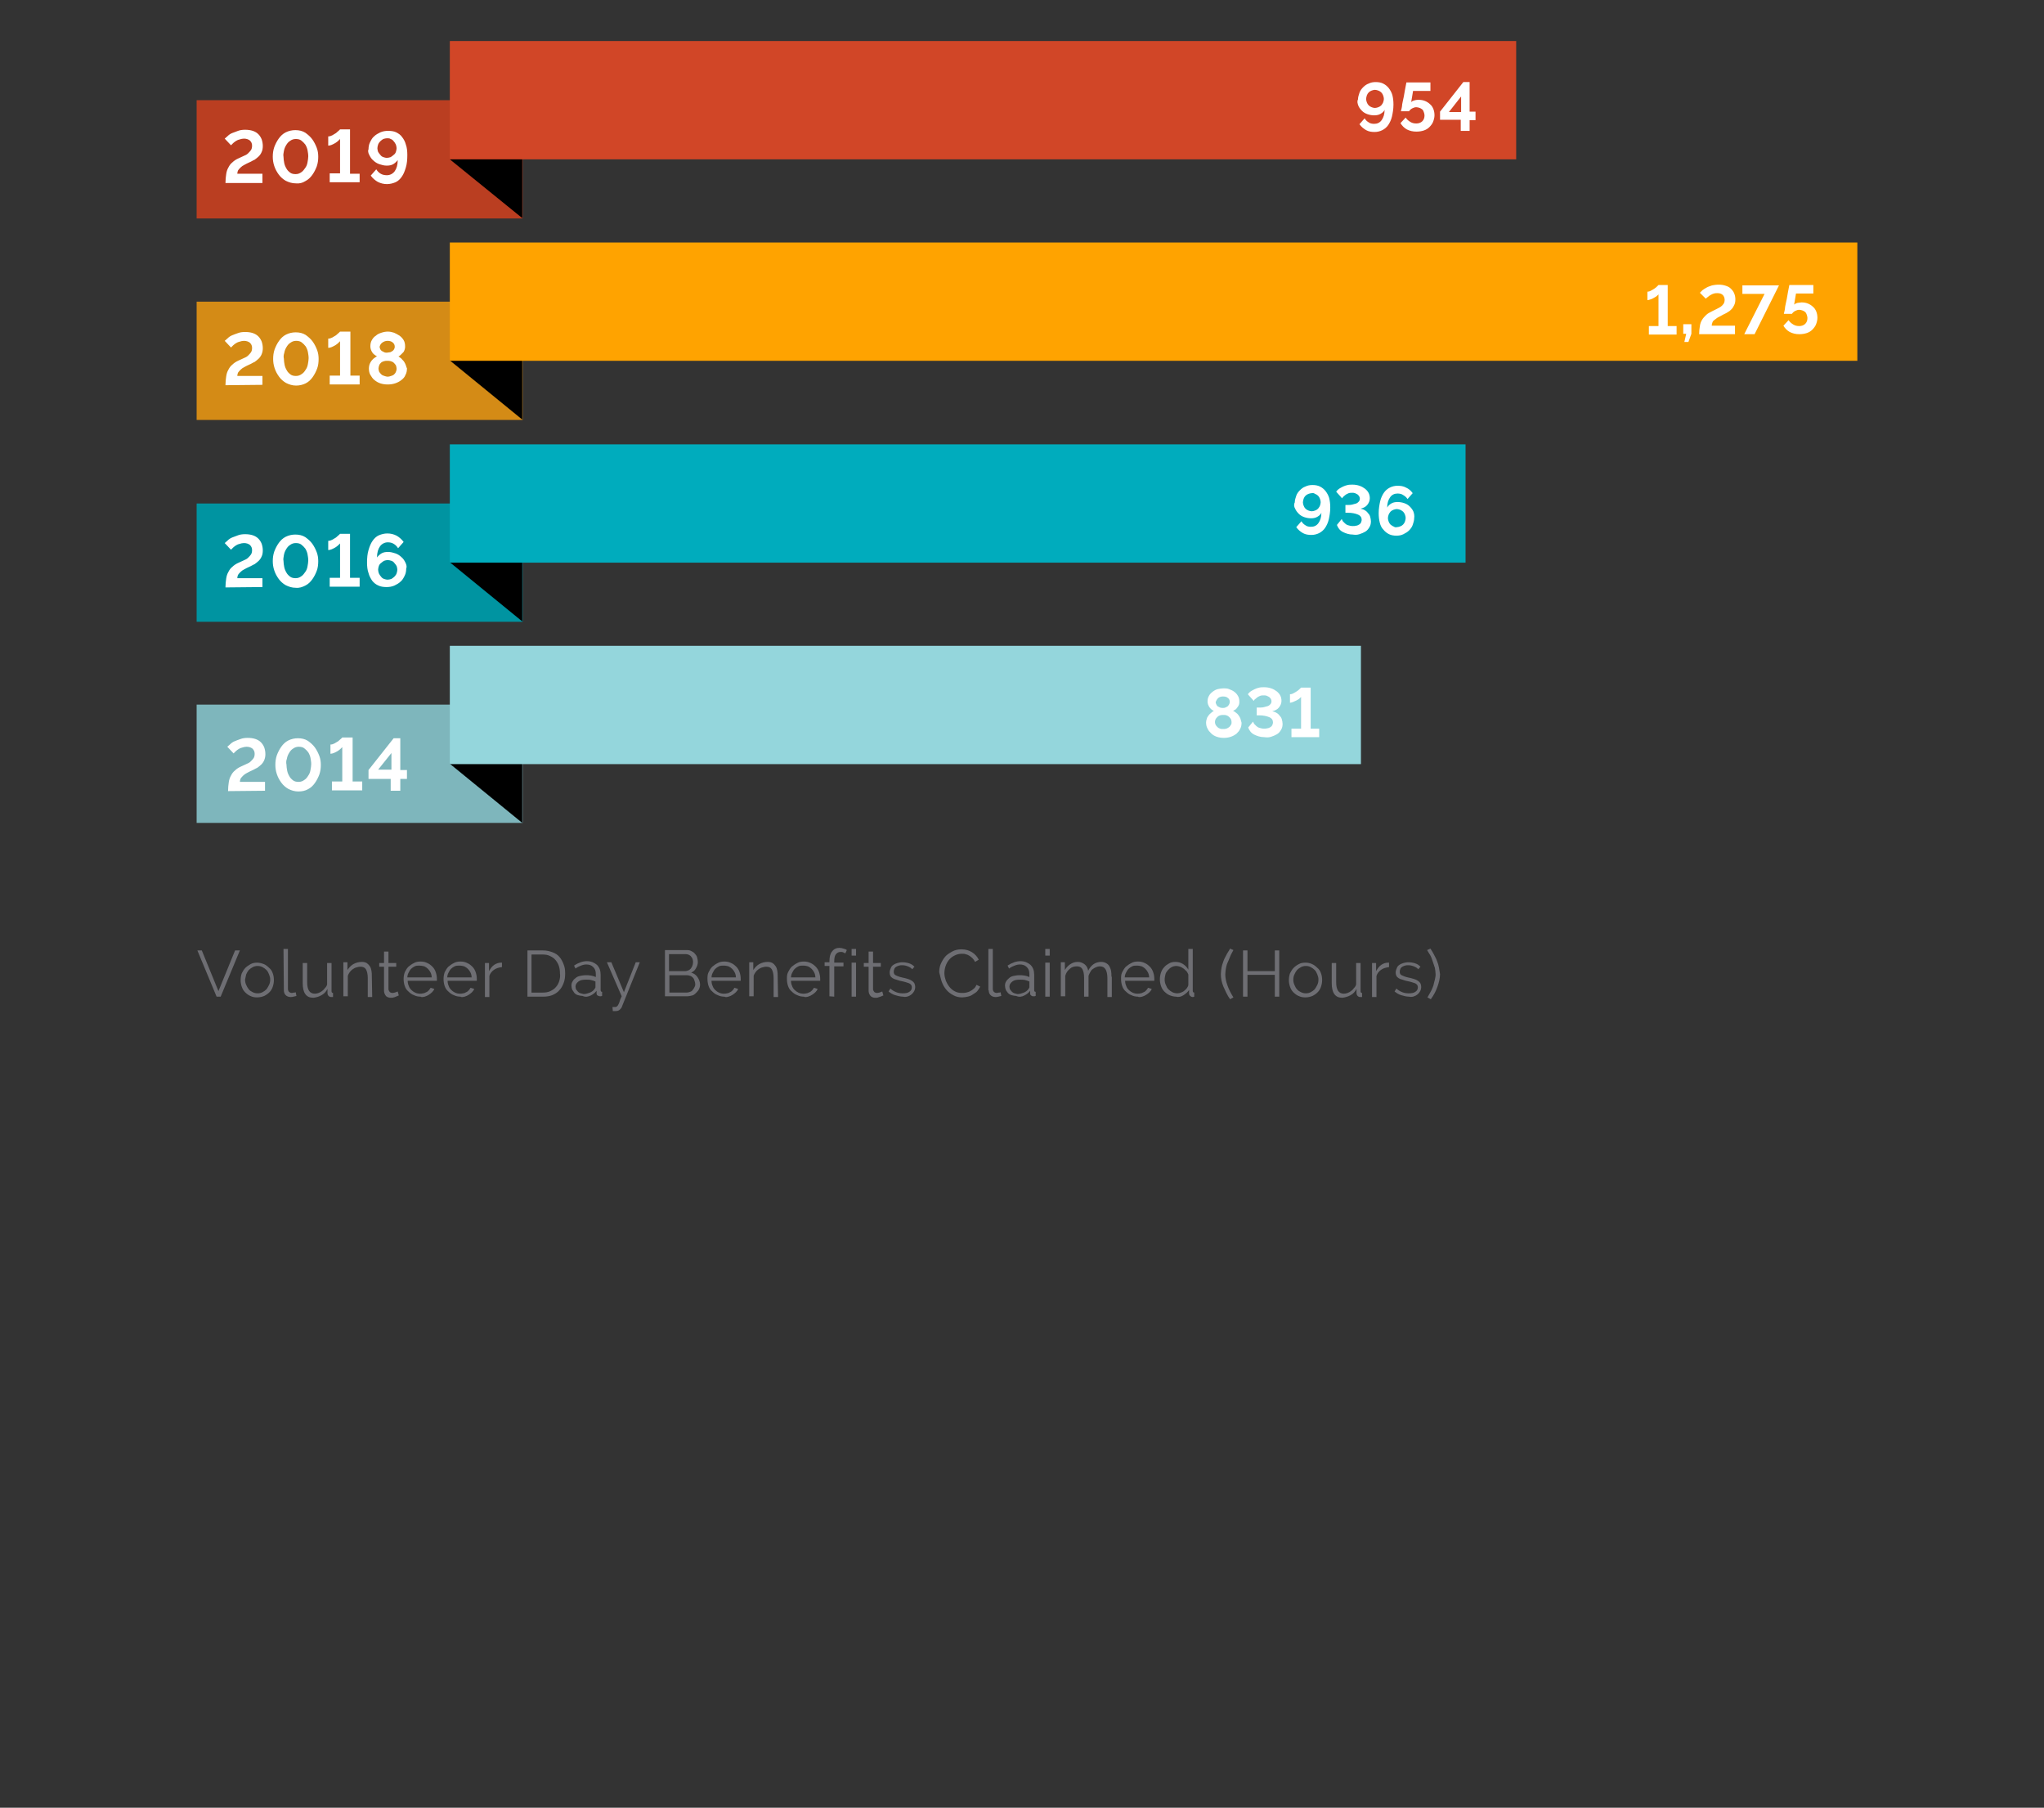 <?xml version="1.0" encoding="utf-8"?>
<!-- Generator: Adobe Illustrator 23.0.3, SVG Export Plug-In . SVG Version: 6.00 Build 0)  -->
<svg version="1.1" id="Layer_1" xmlns="http://www.w3.org/2000/svg" xmlns:xlink="http://www.w3.org/1999/xlink" x="0px" y="0px"
	 viewBox="0 0 553 489" style="enable-background:new 0 0 553 489;" xml:space="preserve">
<rect x="0" y="0" width="553" height="489" fill="#333333" stroke="none"/>
<style type="text/css">
	.st0{fill:#6E6E73;}
	.st1{fill:#7EB6BC;}
	.st2{fill:#94D6DC;}
	.st3{fill:#FFFFFF;}
	.st4{fill:#0094A1;}
	.st5{fill:#00ACBD;}
	.st6{fill:#BA3E21;}
	.st7{fill:#D14627;}
	.st8{fill:#D48B16;}
	.st9{fill:#FFA300;}
</style>
<path class="st0" d="M389.3,261.7c-0.1-0.6-0.3-1.2-0.5-1.7c-0.2-0.6-0.5-1.1-0.8-1.7s-0.6-1.1-1-1.7l-0.9,0.4
	c0.2,0.4,0.5,0.8,0.8,1.3s0.5,1.1,0.7,1.7s0.4,1.2,0.6,1.8c0.1,0.6,0.2,1.2,0.2,1.8c0,0.5-0.1,0.9-0.2,1.4s-0.3,1-0.4,1.6
	c-0.2,0.5-0.4,1.1-0.7,1.6c-0.3,0.5-0.6,1.1-0.9,1.6l0.9,0.5c0.8-1.1,1.4-2.2,1.8-3.4c0.4-1.1,0.7-2.3,0.7-3.4
	C389.5,262.9,389.4,262.3,389.3,261.7 M383.5,269c0.6-0.5,1-1.2,1-2c0-0.4-0.1-0.7-0.2-1c-0.2-0.3-0.4-0.5-0.7-0.7
	c-0.3-0.2-0.7-0.4-1.1-0.5s-1-0.3-1.6-0.4c-0.4-0.1-0.8-0.2-1-0.3s-0.5-0.2-0.7-0.3c-0.2-0.1-0.3-0.2-0.4-0.4
	c-0.1-0.2-0.1-0.4-0.1-0.6c0-0.3,0.1-0.5,0.2-0.8c0.1-0.2,0.3-0.4,0.5-0.5s0.4-0.2,0.7-0.3s0.6-0.1,0.9-0.1c0.5,0,1,0.1,1.5,0.3
	c0.5,0.2,0.9,0.4,1.2,0.8l0.6-0.7c-0.4-0.4-0.8-0.7-1.4-0.9c-0.6-0.2-1.2-0.3-1.9-0.3c-0.5,0-0.9,0.1-1.3,0.2s-0.8,0.3-1.1,0.5
	c-0.3,0.2-0.6,0.5-0.7,0.9c-0.2,0.4-0.3,0.8-0.3,1.2c0,0.4,0.1,0.7,0.2,0.9c0.1,0.2,0.3,0.4,0.6,0.6c0.3,0.2,0.6,0.3,1,0.4
	s0.8,0.3,1.4,0.4c0.5,0.1,0.9,0.2,1.2,0.3c0.3,0.1,0.6,0.2,0.9,0.3c0.2,0.1,0.4,0.3,0.5,0.4c0.1,0.2,0.2,0.4,0.2,0.6
	c0,0.6-0.2,1-0.7,1.3c-0.4,0.3-1,0.4-1.8,0.4c-0.6,0-1.2-0.1-1.7-0.3c-0.5-0.2-1.1-0.5-1.6-1l-0.5,0.8c0.5,0.4,1.1,0.8,1.8,1
	c0.7,0.2,1.4,0.4,2.1,0.4C382,269.8,382.9,269.5,383.5,269 M375.8,260.4c-0.1,0-0.1,0-0.2,0c-0.7,0-1.3,0.2-1.9,0.6s-1,1-1.4,1.7
	v-2.2h-1.1v9.2h1.2V264c0.2-0.7,0.7-1.3,1.3-1.7c0.6-0.4,1.3-0.6,2.1-0.7V260.4z M365.4,269.2c0.7-0.4,1.2-0.9,1.6-1.7v1.1
	c0,0.3,0.1,0.6,0.3,0.8c0.2,0.2,0.4,0.3,0.7,0.3h0.2c0.1,0,0.2,0,0.3,0v-1.1c-0.3,0-0.4-0.2-0.4-0.5v-7.6h-1.2v5.8
	c-0.1,0.4-0.3,0.7-0.6,1c-0.2,0.3-0.5,0.6-0.8,0.8c-0.3,0.2-0.6,0.4-0.9,0.5s-0.7,0.2-1,0.2c-1.4,0-2.1-1-2.1-3.1v-5.2h-1.2v5.4
	c0,1.3,0.2,2.3,0.7,3s1.2,1,2.2,1C363.9,269.8,364.7,269.6,365.4,269.2 M350.2,263.6c0.2-0.5,0.4-0.8,0.7-1.2
	c0.3-0.3,0.7-0.6,1.1-0.8c0.4-0.2,0.8-0.3,1.3-0.3s0.9,0.1,1.3,0.3c0.4,0.2,0.8,0.5,1.1,0.8c0.3,0.3,0.5,0.7,0.7,1.2
	s0.3,0.9,0.3,1.4s-0.1,1-0.3,1.4s-0.4,0.8-0.7,1.2c-0.3,0.3-0.7,0.6-1.1,0.8c-0.4,0.2-0.8,0.3-1.3,0.3s-0.9-0.1-1.3-0.3
	c-0.4-0.2-0.8-0.4-1.1-0.8c-0.3-0.3-0.5-0.7-0.7-1.2c-0.2-0.4-0.3-0.9-0.3-1.4C349.9,264.5,350,264,350.2,263.6 M355.1,269.4
	c0.6-0.3,1-0.6,1.4-1s0.7-0.9,0.9-1.5c0.2-0.6,0.3-1.2,0.3-1.8c0-0.6-0.1-1.3-0.3-1.8c-0.2-0.6-0.5-1.1-1-1.5
	c-0.4-0.4-0.9-0.8-1.4-1c-0.6-0.3-1.2-0.4-1.8-0.4c-0.7,0-1.3,0.1-1.8,0.4c-0.6,0.3-1,0.6-1.4,1s-0.7,0.9-1,1.5
	c-0.2,0.6-0.3,1.2-0.3,1.8c0,0.6,0.1,1.2,0.3,1.8c0.2,0.6,0.5,1.1,0.9,1.5s0.9,0.8,1.4,1c0.6,0.3,1.2,0.4,1.8,0.4
	C354,269.8,354.6,269.6,355.1,269.4 M344.9,257.1v5.6h-7.4v-5.6h-1.2v12.5h1.2v-5.9h7.4v5.9h1.2v-12.5H344.9z M331,266.9
	c0.5,1.1,1,2.3,1.8,3.4l0.9-0.5c-0.7-1.1-1.2-2.1-1.6-3.2s-0.6-2.1-0.6-3c0-0.6,0.1-1.2,0.2-1.8c0.1-0.6,0.3-1.2,0.6-1.8
	c0.2-0.6,0.5-1.1,0.7-1.7c0.3-0.5,0.5-1,0.7-1.3l-0.9-0.4c-0.3,0.6-0.7,1.1-1,1.7s-0.6,1.1-0.8,1.7c-0.2,0.6-0.4,1.1-0.5,1.7
	s-0.2,1.2-0.2,1.8C330.3,264.6,330.5,265.7,331,266.9 M317.2,268.4c-0.4-0.2-0.8-0.5-1.1-0.8c-0.3-0.3-0.5-0.7-0.7-1.2
	c-0.2-0.4-0.3-0.9-0.3-1.4s0.1-0.9,0.2-1.4s0.4-0.8,0.7-1.2c0.3-0.3,0.6-0.6,1-0.8c0.4-0.2,0.8-0.3,1.3-0.3c0.3,0,0.6,0.1,1,0.2
	c0.3,0.1,0.6,0.3,0.9,0.5s0.5,0.5,0.8,0.7c0.2,0.3,0.4,0.6,0.5,0.9v2.8c0,0.3-0.2,0.6-0.4,0.9c-0.2,0.3-0.5,0.5-0.7,0.7
	s-0.6,0.4-0.9,0.5s-0.6,0.2-0.9,0.2C318.1,268.7,317.6,268.6,317.2,268.4 M320.2,269.2c0.6-0.4,1.1-0.8,1.5-1.4v0.9
	c0,0.3,0.1,0.5,0.3,0.7s0.5,0.3,0.7,0.3c0.1,0,0.2,0,0.4-0.1v-1.1c-0.3,0-0.4-0.2-0.4-0.5v-11.3h-1.2v5.6c-0.3-0.6-0.8-1.1-1.4-1.5
	s-1.3-0.6-2.1-0.6c-0.6,0-1.2,0.1-1.7,0.4s-1,0.6-1.3,1c-0.4,0.4-0.7,0.9-0.9,1.5c-0.2,0.6-0.3,1.2-0.3,1.8c0,0.6,0.1,1.2,0.3,1.8
	c0.2,0.6,0.5,1.1,0.9,1.5s0.9,0.8,1.4,1s1.1,0.4,1.8,0.4C318.9,269.8,319.6,269.6,320.2,269.2 M304.3,264.5c0-0.5,0.1-0.9,0.3-1.3
	c0.2-0.4,0.4-0.8,0.7-1.1c0.3-0.3,0.6-0.5,1-0.7s0.8-0.2,1.3-0.2s0.9,0.1,1.3,0.2c0.4,0.2,0.7,0.4,1,0.7c0.3,0.3,0.5,0.6,0.7,1
	s0.3,0.9,0.3,1.3h-6.6V264.5z M309,269.6c0.4-0.1,0.8-0.3,1.1-0.5c0.3-0.2,0.6-0.4,0.9-0.7s0.5-0.6,0.6-0.9l-1-0.3
	c-0.1,0.2-0.3,0.5-0.5,0.7s-0.4,0.4-0.7,0.5s-0.5,0.3-0.8,0.3c-0.3,0.1-0.6,0.1-0.9,0.1c-0.4,0-0.9-0.1-1.3-0.3
	c-0.4-0.2-0.7-0.4-1-0.7c-0.3-0.3-0.6-0.7-0.7-1.1c-0.2-0.4-0.3-0.9-0.3-1.4h7.9c0,0,0-0.1,0-0.2v-0.3c0-0.6-0.1-1.2-0.3-1.8
	c-0.2-0.6-0.5-1.1-0.9-1.5s-0.9-0.8-1.4-1c-0.6-0.3-1.2-0.4-1.8-0.4c-0.7,0-1.3,0.1-1.8,0.4c-0.6,0.3-1,0.6-1.5,1
	c-0.4,0.4-0.7,0.9-1,1.5s-0.3,1.2-0.3,1.8c0,0.7,0.1,1.3,0.3,1.9s0.5,1.1,1,1.5c0.4,0.4,0.9,0.8,1.5,1c0.6,0.3,1.2,0.4,1.8,0.4
	C308.1,269.8,308.6,269.7,309,269.6 M300.7,264.2c0-0.6,0-1.1-0.1-1.6s-0.3-0.9-0.5-1.3c-0.2-0.3-0.5-0.6-0.9-0.8
	c-0.4-0.2-0.8-0.3-1.3-0.3c-1.5,0-2.7,0.8-3.5,2.4c-0.1-0.7-0.4-1.3-0.9-1.7c-0.5-0.4-1.1-0.7-1.9-0.7c-0.7,0-1.4,0.2-2,0.6
	s-1.1,0.9-1.5,1.6v-2.1H287v9.2h1.2V264c0.2-0.8,0.6-1.4,1.2-1.9c0.5-0.5,1.2-0.7,1.9-0.7c0.7,0,1.2,0.2,1.5,0.7s0.5,1.3,0.5,2.4
	v5.1h1.2V264c0.1-0.4,0.3-0.7,0.5-1.1s0.4-0.6,0.7-0.8s0.6-0.4,0.9-0.5s0.6-0.2,1-0.2c0.7,0,1.2,0.3,1.5,0.8s0.5,1.3,0.5,2.4v5.1
	h1.2v-5.5H300.7z M284,256.7h-1.2v1.8h1.2V256.7z M284,260.4h-1.2v9.2h1.2V260.4z M274.5,268.7c-0.3-0.1-0.5-0.2-0.7-0.4
	c-0.2-0.2-0.3-0.4-0.5-0.6c-0.1-0.2-0.2-0.5-0.2-0.8c0-0.6,0.3-1,0.8-1.4s1.2-0.5,2.1-0.5c0.4,0,0.9,0,1.3,0.1s0.8,0.2,1.2,0.4v1.5
	c0,0.1,0,0.2-0.1,0.3c-0.1,0.1-0.1,0.2-0.2,0.3c-0.3,0.4-0.7,0.7-1.2,0.9c-0.5,0.2-1.1,0.4-1.7,0.4
	C275,268.8,274.7,268.8,274.5,268.7 M277.1,269.3c0.6-0.3,1.2-0.7,1.6-1.3v0.7c0,0.3,0.1,0.5,0.3,0.6c0.2,0.2,0.4,0.2,0.7,0.2
	c0.1,0,0.3,0,0.5-0.1v-1.1c-0.3,0-0.4-0.2-0.4-0.5v-4.1c0-1.1-0.3-2-1-2.7c-0.7-0.6-1.6-1-2.7-1s-2.3,0.4-3.5,1.2l0.4,0.8
	c0.5-0.4,1-0.6,1.5-0.8s1-0.3,1.4-0.3c0.8,0,1.4,0.2,1.9,0.7s0.7,1.1,0.7,1.9v0.8c-0.4-0.2-0.8-0.3-1.3-0.4s-1-0.1-1.4-0.1
	c-0.6,0-1.1,0.1-1.6,0.2s-0.9,0.3-1.2,0.6s-0.6,0.5-0.8,0.9c-0.2,0.3-0.3,0.7-0.3,1.1s0.1,0.8,0.2,1.1s0.4,0.6,0.6,0.9
	c0.3,0.3,0.6,0.5,1,0.6s0.8,0.2,1.2,0.2C275.8,269.8,276.5,269.6,277.1,269.3 M267.5,267.9c0,0.6,0.2,1,0.5,1.3s0.8,0.5,1.3,0.5
	c0.2,0,0.5,0,0.8-0.1s0.6-0.1,0.8-0.2l-0.2-1c-0.2,0.1-0.3,0.1-0.5,0.1s-0.3,0.1-0.5,0.1c-0.3,0-0.6-0.1-0.8-0.3
	c-0.2-0.2-0.3-0.5-0.3-0.8v-10.8h-1.2v11.2H267.5z M254.8,265.6c0.3,0.8,0.7,1.5,1.2,2.1s1.1,1.1,1.9,1.5c0.7,0.4,1.5,0.6,2.4,0.6
	c0.5,0,1-0.1,1.5-0.2s1-0.3,1.4-0.6s0.9-0.5,1.2-0.9c0.3-0.4,0.6-0.8,0.8-1.2l-1-0.5c-0.2,0.4-0.4,0.8-0.7,1c-0.3,0.3-0.6,0.5-1,0.7
	c-0.3,0.2-0.7,0.3-1.1,0.4c-0.4,0.1-0.7,0.1-1.1,0.1c-0.7,0-1.3-0.1-1.9-0.4c-0.6-0.3-1.1-0.7-1.5-1.2c-0.4-0.5-0.7-1-1-1.7
	c-0.2-0.6-0.4-1.3-0.4-2c0-0.6,0.1-1.3,0.3-1.9s0.5-1.2,0.9-1.7s0.9-0.9,1.5-1.2s1.2-0.5,2-0.5c0.3,0,0.7,0,1,0.1
	c0.4,0.1,0.7,0.2,1,0.4c0.3,0.2,0.6,0.4,0.9,0.7c0.3,0.3,0.5,0.6,0.7,1l1-0.6c-0.4-0.8-1-1.5-1.8-2s-1.7-0.8-2.9-0.8
	c-0.9,0-1.8,0.2-2.5,0.6s-1.4,0.8-1.9,1.4s-0.9,1.3-1.2,2s-0.4,1.5-0.4,2.2C254.4,264,254.5,264.8,254.8,265.6 M246.6,269
	c0.6-0.5,1-1.2,1-2c0-0.4-0.1-0.7-0.2-1c-0.2-0.3-0.4-0.5-0.7-0.7s-0.7-0.4-1.1-0.5c-0.4-0.1-1-0.3-1.6-0.4c-0.4-0.1-0.8-0.2-1-0.3
	c-0.3-0.1-0.5-0.2-0.7-0.3c-0.2-0.1-0.3-0.2-0.4-0.4c-0.1-0.2-0.1-0.4-0.1-0.6c0-0.3,0.1-0.5,0.2-0.8c0.1-0.2,0.3-0.4,0.5-0.5
	s0.4-0.2,0.7-0.3c0.3-0.1,0.6-0.1,0.9-0.1c0.5,0,1,0.1,1.5,0.3c0.5,0.2,0.9,0.4,1.2,0.8l0.6-0.7c-0.4-0.4-0.8-0.7-1.4-0.9
	c-0.6-0.2-1.2-0.3-1.9-0.3c-0.5,0-0.9,0.1-1.3,0.2c-0.4,0.1-0.8,0.3-1.1,0.5s-0.6,0.5-0.7,0.9c-0.2,0.4-0.3,0.8-0.3,1.2
	c0,0.4,0.1,0.7,0.2,0.9c0.1,0.2,0.3,0.4,0.6,0.6s0.6,0.3,1,0.4s0.8,0.3,1.4,0.4c0.5,0.1,0.9,0.2,1.2,0.3c0.3,0.1,0.6,0.2,0.9,0.3
	c0.2,0.1,0.4,0.3,0.5,0.4c0.1,0.2,0.2,0.4,0.2,0.6c0,0.6-0.2,1-0.7,1.3c-0.4,0.3-1,0.4-1.8,0.4c-0.6,0-1.2-0.1-1.7-0.3
	c-0.5-0.2-1.1-0.5-1.6-1l-0.5,0.8c0.5,0.4,1.1,0.8,1.8,1s1.4,0.4,2.1,0.4C245.1,269.8,246,269.5,246.6,269 M238.7,268.2
	c-0.1,0-0.2,0.1-0.5,0.2s-0.6,0.2-0.9,0.2c-0.3,0-0.5-0.1-0.7-0.2c-0.2-0.2-0.3-0.4-0.4-0.7v-6.2h2.1v-1h-2.1v-3.1H235v3.1h-1.3v1
	h1.3v6.6c0,0.3,0.1,0.6,0.2,0.8c0.1,0.2,0.2,0.4,0.4,0.6c0.2,0.1,0.4,0.3,0.6,0.3c0.2,0.1,0.5,0.1,0.7,0.1s0.5,0,0.7-0.1
	s0.4-0.1,0.6-0.2c0.2-0.1,0.3-0.1,0.5-0.2c0.1-0.1,0.2-0.1,0.3-0.1L238.7,268.2z M231.6,256.7h-1.2v1.8h1.2V256.7z M231.6,260.4
	h-1.2v9.2h1.2V260.4z M225.7,269.6v-8.2h2.5v-1h-2.5v-0.3c0-0.8,0.1-1.5,0.4-1.9c0.3-0.4,0.7-0.7,1.3-0.7c0.2,0,0.5,0,0.7,0.1
	s0.4,0.2,0.6,0.3l0.4-0.9c-0.2-0.2-0.5-0.3-0.9-0.4c-0.3-0.1-0.7-0.2-1.1-0.2c-0.8,0-1.5,0.3-2,1c-0.5,0.6-0.7,1.5-0.7,2.7v0.2h-1.3
	v1h1.3v8.2L225.7,269.6L225.7,269.6z M214,264.5c0-0.5,0.1-0.9,0.3-1.3s0.4-0.8,0.7-1.1c0.3-0.3,0.6-0.5,1-0.7s0.8-0.2,1.3-0.2
	s0.9,0.1,1.3,0.2c0.4,0.2,0.7,0.4,1,0.7c0.3,0.3,0.5,0.6,0.7,1s0.3,0.9,0.3,1.3H214V264.5z M218.6,269.6c0.4-0.1,0.8-0.3,1.1-0.5
	s0.6-0.4,0.9-0.7c0.3-0.3,0.5-0.6,0.6-0.9l-1-0.3c-0.1,0.2-0.3,0.5-0.5,0.7s-0.4,0.4-0.7,0.5s-0.5,0.3-0.8,0.3
	c-0.3,0.1-0.6,0.1-0.9,0.1c-0.4,0-0.9-0.1-1.3-0.3c-0.4-0.2-0.7-0.4-1-0.7s-0.6-0.7-0.7-1.1c-0.2-0.4-0.3-0.9-0.3-1.4h7.9
	c0,0,0-0.1,0-0.2v-0.3c0-0.6-0.1-1.2-0.3-1.8s-0.5-1.1-0.9-1.5s-0.9-0.8-1.4-1c-0.6-0.3-1.2-0.4-1.8-0.4c-0.7,0-1.3,0.1-1.8,0.4
	c-0.6,0.3-1,0.6-1.5,1c-0.4,0.4-0.7,0.9-1,1.5s-0.3,1.2-0.3,1.8c0,0.7,0.1,1.3,0.3,1.9s0.5,1.1,1,1.5c0.4,0.4,0.9,0.8,1.5,1
	c0.6,0.3,1.2,0.4,1.8,0.4C217.8,269.8,218.2,269.7,218.6,269.6 M210.4,264.2c0-0.6,0-1.1-0.1-1.6s-0.2-0.9-0.5-1.3s-0.5-0.6-0.8-0.8
	c-0.4-0.2-0.8-0.3-1.3-0.3c-0.8,0-1.6,0.2-2.3,0.6s-1.2,1-1.6,1.6v-2.1h-1.1v9.2h1.2V264c0.1-0.4,0.3-0.7,0.5-1s0.5-0.6,0.8-0.8
	s0.6-0.4,1-0.5s0.7-0.2,1.1-0.2c0.7,0,1.2,0.2,1.5,0.7s0.5,1.3,0.5,2.4v5.1h1.2L210.4,264.2L210.4,264.2z M192.5,264.5
	c0-0.5,0.1-0.9,0.3-1.3s0.4-0.8,0.7-1.1c0.3-0.3,0.6-0.5,1-0.7s0.8-0.2,1.3-0.2s0.9,0.1,1.3,0.2c0.4,0.2,0.7,0.4,1,0.7
	c0.3,0.3,0.5,0.6,0.7,1s0.3,0.9,0.3,1.3h-6.6V264.5z M197.1,269.6c0.4-0.1,0.8-0.3,1.1-0.5s0.6-0.4,0.9-0.7c0.3-0.3,0.5-0.6,0.6-0.9
	l-1-0.3c-0.1,0.2-0.3,0.5-0.5,0.7s-0.4,0.4-0.7,0.5c-0.2,0.1-0.5,0.3-0.8,0.3c-0.3,0.1-0.6,0.1-0.9,0.1c-0.4,0-0.9-0.1-1.3-0.3
	s-0.7-0.4-1-0.7c-0.3-0.3-0.6-0.7-0.7-1.1c-0.2-0.4-0.3-0.9-0.3-1.4h7.9c0,0,0-0.1,0-0.2v-0.3c0-0.6-0.1-1.2-0.3-1.8
	s-0.5-1.1-0.9-1.5s-0.9-0.8-1.4-1c-0.6-0.3-1.2-0.4-1.8-0.4c-0.7,0-1.3,0.1-1.8,0.4c-0.6,0.3-1,0.6-1.5,1c-0.4,0.4-0.7,0.9-1,1.5
	s-0.3,1.2-0.3,1.8c0,0.7,0.1,1.3,0.3,1.9s0.5,1.1,1,1.5c0.4,0.4,0.9,0.8,1.5,1c0.6,0.3,1.2,0.4,1.8,0.4
	C196.3,269.8,196.7,269.7,197.1,269.6 M185.6,258.1c0.3,0,0.6,0.1,0.8,0.2s0.5,0.3,0.6,0.5c0.2,0.2,0.3,0.4,0.4,0.7
	c0.1,0.3,0.1,0.6,0.1,0.9s-0.1,0.6-0.2,0.9s-0.3,0.5-0.4,0.7c-0.2,0.2-0.4,0.4-0.7,0.5s-0.5,0.2-0.9,0.2H181v-4.6L185.6,258.1
	L185.6,258.1z M187.9,267c-0.1,0.3-0.3,0.5-0.5,0.8s-0.4,0.4-0.7,0.5s-0.6,0.2-0.9,0.2h-4.7v-4.7h4.8c0.3,0,0.6,0.1,0.9,0.2
	c0.3,0.1,0.5,0.3,0.7,0.5s0.3,0.5,0.4,0.8c0.1,0.3,0.2,0.6,0.2,0.9C188.1,266.4,188.1,266.7,187.9,267 M188.7,264.3
	c-0.4-0.6-1-1-1.7-1.2c0.6-0.3,1-0.6,1.3-1.2c0.3-0.5,0.5-1.1,0.5-1.7c0-0.4-0.1-0.8-0.2-1.2c-0.1-0.4-0.3-0.7-0.6-1
	c-0.2-0.3-0.5-0.5-0.9-0.7s-0.7-0.3-1.2-0.3h-6v12.5h5.9c0.5,0,0.9-0.1,1.4-0.2s0.8-0.4,1.1-0.7c0.3-0.3,0.6-0.6,0.8-1
	s0.3-0.8,0.3-1.3C189.4,265.6,189.1,264.9,188.7,264.3 M165.8,273.5c0.2,0,0.3,0,0.4,0c0.1,0,0.2,0,0.3,0c0.5,0,0.9-0.1,1.2-0.4
	s0.5-0.5,0.6-0.9l4.8-11.9H172l-3.2,8.1l-3.4-8.1h-1.2l4,9.2c-0.3,0.6-0.5,1.1-0.6,1.5s-0.3,0.7-0.4,0.9c-0.1,0.2-0.2,0.3-0.4,0.4
	c-0.1,0.1-0.3,0.1-0.5,0.1c-0.1,0-0.2,0-0.3,0s-0.2,0-0.3,0L165.8,273.5L165.8,273.5z M157.1,268.7c-0.3-0.1-0.5-0.2-0.7-0.4
	s-0.3-0.4-0.5-0.6c-0.1-0.2-0.2-0.5-0.2-0.8c0-0.6,0.3-1,0.8-1.4s1.2-0.5,2.1-0.5c0.4,0,0.9,0,1.3,0.1c0.4,0.1,0.8,0.2,1.2,0.4v1.5
	c0,0.1,0,0.2-0.1,0.3s-0.1,0.2-0.2,0.3c-0.3,0.4-0.7,0.7-1.2,0.9c-0.5,0.2-1.1,0.4-1.7,0.4C157.7,268.8,157.4,268.8,157.1,268.7
	 M159.8,269.3c0.6-0.3,1.2-0.7,1.6-1.3v0.7c0,0.3,0.1,0.5,0.3,0.6s0.4,0.2,0.7,0.2c0.1,0,0.3,0,0.5-0.1v-1.1c-0.3,0-0.4-0.2-0.4-0.5
	v-4.1c0-1.1-0.3-2-1-2.7c-0.7-0.6-1.6-1-2.7-1c-1.1,0-2.3,0.4-3.5,1.2l0.4,0.8c0.5-0.4,1-0.6,1.5-0.8s1-0.3,1.4-0.3
	c0.8,0,1.4,0.2,1.9,0.7s0.7,1.1,0.7,1.9v0.8c-0.4-0.2-0.8-0.3-1.3-0.4s-1-0.1-1.4-0.1c-0.6,0-1.1,0.1-1.6,0.2s-0.9,0.3-1.2,0.6
	c-0.3,0.2-0.6,0.5-0.8,0.9c-0.2,0.3-0.3,0.7-0.3,1.1s0.1,0.8,0.2,1.1c0.2,0.3,0.4,0.6,0.6,0.9c0.3,0.3,0.6,0.5,1,0.6
	s0.8,0.2,1.2,0.2C158.5,269.8,159.1,269.6,159.8,269.3 M151.3,265.4c-0.2,0.6-0.5,1.2-0.9,1.6c-0.4,0.5-0.9,0.8-1.5,1.1
	c-0.6,0.3-1.3,0.4-2.1,0.4h-3v-10.3h3c0.8,0,1.4,0.1,2,0.4s1.1,0.6,1.5,1.1s0.7,1,0.9,1.6s0.3,1.3,0.3,2.1
	C151.6,264,151.5,264.7,151.3,265.4 M146.9,269.6c0.9,0,1.7-0.1,2.5-0.4c0.7-0.3,1.4-0.7,1.9-1.3c0.5-0.5,0.9-1.2,1.2-2
	s0.4-1.6,0.4-2.6c0-0.9-0.1-1.7-0.4-2.4c-0.3-0.8-0.6-1.4-1.1-2s-1.1-1-1.9-1.3s-1.6-0.5-2.6-0.5h-4.2v12.5L146.9,269.6L146.9,269.6
	z M135.8,260.4c-0.1,0-0.1,0-0.2,0c-0.7,0-1.3,0.2-1.9,0.6c-0.6,0.4-1,1-1.4,1.7v-2.2h-1.1v9.2h1.2V264c0.2-0.7,0.7-1.3,1.3-1.7
	c0.6-0.4,1.3-0.6,2.1-0.7V260.4z M121,264.5c0-0.5,0.1-0.9,0.3-1.3s0.4-0.8,0.7-1.1c0.3-0.3,0.6-0.5,1-0.7s0.8-0.2,1.3-0.2
	s0.9,0.1,1.3,0.2c0.4,0.2,0.7,0.4,1,0.7c0.3,0.3,0.5,0.6,0.7,1s0.3,0.9,0.3,1.3H121V264.5z M125.7,269.6c0.4-0.1,0.8-0.3,1.1-0.5
	c0.3-0.2,0.6-0.4,0.9-0.7c0.3-0.3,0.5-0.6,0.6-0.9l-1-0.3c-0.1,0.2-0.3,0.5-0.5,0.7s-0.4,0.4-0.7,0.5c-0.2,0.1-0.5,0.3-0.8,0.3
	c-0.3,0.1-0.6,0.1-0.9,0.1c-0.4,0-0.9-0.1-1.3-0.3c-0.4-0.2-0.7-0.4-1-0.7c-0.3-0.3-0.6-0.7-0.7-1.1c-0.2-0.4-0.3-0.9-0.3-1.4h7.9
	c0,0,0-0.1,0-0.2v-0.3c0-0.6-0.1-1.2-0.3-1.8c-0.2-0.6-0.5-1.1-0.9-1.5c-0.4-0.4-0.9-0.8-1.4-1c-0.6-0.3-1.2-0.4-1.8-0.4
	c-0.7,0-1.3,0.1-1.8,0.4c-0.6,0.3-1,0.6-1.5,1c-0.4,0.4-0.7,0.9-1,1.5c-0.2,0.6-0.3,1.2-0.3,1.8c0,0.7,0.1,1.3,0.3,1.9
	c0.2,0.6,0.5,1.1,1,1.5c0.4,0.4,0.9,0.8,1.5,1c0.6,0.3,1.2,0.4,1.8,0.4C124.8,269.8,125.3,269.7,125.7,269.6 M110.2,264.5
	c0-0.5,0.1-0.9,0.3-1.3c0.2-0.4,0.4-0.8,0.7-1.1c0.3-0.3,0.6-0.5,1-0.7s0.8-0.2,1.3-0.2c0.4,0,0.9,0.1,1.3,0.2
	c0.4,0.2,0.7,0.4,1,0.7c0.3,0.3,0.5,0.6,0.7,1s0.3,0.9,0.3,1.3h-6.6V264.5z M114.9,269.6c0.4-0.1,0.8-0.3,1.1-0.5
	c0.3-0.2,0.6-0.4,0.9-0.7c0.3-0.3,0.5-0.6,0.6-0.9l-1-0.3c-0.1,0.2-0.3,0.5-0.5,0.7s-0.4,0.4-0.7,0.5s-0.5,0.3-0.8,0.3
	c-0.3,0.1-0.6,0.1-0.9,0.1c-0.4,0-0.9-0.1-1.3-0.3c-0.4-0.2-0.7-0.4-1-0.7c-0.3-0.3-0.6-0.7-0.7-1.1c-0.2-0.4-0.3-0.9-0.3-1.4h7.9
	c0,0,0-0.1,0-0.2v-0.3c0-0.6-0.1-1.2-0.3-1.8c-0.2-0.6-0.5-1.1-0.9-1.5s-0.9-0.8-1.4-1c-0.6-0.3-1.2-0.4-1.8-0.4
	c-0.7,0-1.3,0.1-1.8,0.4c-0.6,0.3-1,0.6-1.5,1c-0.4,0.4-0.7,0.9-1,1.5c-0.2,0.6-0.3,1.2-0.3,1.8c0,0.7,0.1,1.3,0.3,1.9
	c0.2,0.6,0.5,1.1,1,1.5c0.4,0.4,0.9,0.8,1.5,1c0.6,0.3,1.2,0.4,1.8,0.4C114,269.8,114.5,269.7,114.9,269.6 M107.6,268.2
	c-0.1,0-0.2,0.1-0.5,0.2s-0.6,0.2-0.9,0.2s-0.5-0.1-0.7-0.2c-0.2-0.2-0.3-0.4-0.4-0.7v-6.2h2.1v-1h-2.1v-3.1h-1.2v3.1h-1.3v1h1.3
	v6.6c0,0.3,0.1,0.6,0.2,0.8c0.1,0.2,0.2,0.4,0.4,0.6c0.2,0.1,0.4,0.3,0.6,0.3c0.2,0.1,0.5,0.1,0.7,0.1s0.5,0,0.7-0.1
	c0.2,0,0.4-0.1,0.6-0.2s0.3-0.1,0.5-0.2c0.1-0.1,0.2-0.1,0.3-0.1L107.6,268.2z M100.6,264.2c0-0.6,0-1.1-0.1-1.6s-0.2-0.9-0.5-1.3
	c-0.2-0.3-0.5-0.6-0.8-0.8c-0.4-0.2-0.8-0.3-1.3-0.3c-0.8,0-1.6,0.2-2.3,0.6s-1.2,1-1.6,1.6v-2.1h-1.1v9.2h1.2V264
	c0.1-0.4,0.3-0.7,0.5-1s0.5-0.6,0.8-0.8c0.3-0.2,0.6-0.4,1-0.5s0.7-0.2,1.1-0.2c0.7,0,1.2,0.2,1.5,0.7s0.5,1.3,0.5,2.4v5.1h1.2
	L100.6,264.2L100.6,264.2z M87,269.2c0.7-0.4,1.2-0.9,1.6-1.7v1.1c0,0.3,0.1,0.6,0.3,0.8c0.2,0.2,0.4,0.3,0.7,0.3h0.2
	c0.1,0,0.2,0,0.3,0v-1.1c-0.3,0-0.4-0.2-0.4-0.5v-7.6h-1.2v5.8c-0.1,0.4-0.3,0.7-0.6,1c-0.2,0.3-0.5,0.6-0.8,0.8
	c-0.3,0.2-0.6,0.4-0.9,0.5s-0.7,0.2-1,0.2c-1.4,0-2.1-1-2.1-3.1v-5.2h-1.2v5.4c0,1.3,0.2,2.3,0.7,3s1.2,1,2.2,1
	C85.6,269.8,86.3,269.6,87,269.2 M76.8,267.9c0,0.6,0.2,1,0.5,1.3s0.8,0.5,1.3,0.5c0.2,0,0.5,0,0.8-0.1s0.6-0.1,0.8-0.2l-0.2-1
	c-0.2,0.1-0.3,0.1-0.5,0.1s-0.3,0.1-0.5,0.1c-0.3,0-0.6-0.1-0.8-0.3c-0.2-0.2-0.3-0.5-0.3-0.8v-10.8h-1.2L76.8,267.9L76.8,267.9z
	 M66.6,263.6c0.2-0.5,0.4-0.8,0.7-1.2c0.3-0.3,0.7-0.6,1.1-0.8c0.4-0.2,0.8-0.3,1.3-0.3s0.9,0.1,1.3,0.3c0.4,0.2,0.8,0.5,1.1,0.8
	c0.3,0.3,0.5,0.7,0.7,1.2s0.3,0.9,0.3,1.4s-0.1,1-0.3,1.4s-0.4,0.8-0.7,1.2c-0.3,0.3-0.7,0.6-1.1,0.8c-0.4,0.2-0.8,0.3-1.3,0.3
	s-0.9-0.1-1.3-0.3c-0.4-0.2-0.8-0.4-1.1-0.8c-0.3-0.4-0.5-0.7-0.7-1.2c-0.2-0.4-0.3-0.9-0.3-1.4C66.4,264.5,66.5,264,66.6,263.6
	 M71.5,269.4c0.6-0.3,1-0.6,1.4-1s0.7-0.9,0.9-1.5s0.3-1.2,0.3-1.8c0-0.6-0.1-1.3-0.3-1.8c-0.2-0.6-0.5-1.1-1-1.5
	c-0.4-0.4-0.9-0.8-1.4-1s-1.2-0.4-1.8-0.4c-0.6,0-1.3,0.1-1.8,0.4s-1,0.6-1.4,1s-0.7,0.9-1,1.5c-0.2,0.6-0.3,1.2-0.3,1.8
	c0,0.6,0.1,1.2,0.3,1.8c0.2,0.6,0.5,1.1,0.9,1.5s0.9,0.8,1.4,1c0.6,0.3,1.2,0.4,1.8,0.4C70.4,269.8,71,269.6,71.5,269.4 M53.4,257.1
	l5.2,12.5h1.1l5.2-12.5h-1.3l-4.5,11l-4.5-11H53.4z"/>
<rect x="53.2" y="190.6" class="st1" width="88.2" height="32"/>
<polygon points="141.3,222.6 141.3,190.6 121.7,206.6 "/>
<rect x="121.7" y="174.7" class="st2" width="246.5" height="32"/>
<path class="st3" d="M354.6,197.1V186H352c0,0-0.1,0.1-0.3,0.3c-0.2,0.2-0.4,0.4-0.7,0.6c-0.3,0.2-0.6,0.4-1,0.6
	c-0.3,0.2-0.7,0.3-1,0.3v2.3c0.2,0,0.5-0.1,0.8-0.2s0.6-0.3,0.9-0.4c0.3-0.2,0.6-0.3,0.8-0.5c0.2-0.2,0.4-0.3,0.5-0.5v8.6h-2.6v2.3
	h7.5v-2.3L354.6,197.1L354.6,197.1z M343.9,199.3c0.6-0.2,1.1-0.4,1.6-0.7c0.5-0.3,0.8-0.7,1.1-1.2c0.3-0.5,0.4-1,0.4-1.6
	c0-0.4-0.1-0.8-0.2-1.2c-0.1-0.4-0.3-0.7-0.6-1c-0.2-0.3-0.5-0.6-0.9-0.8c-0.3-0.2-0.7-0.3-1.1-0.4c0.8-0.2,1.4-0.5,1.8-1
	s0.7-1.1,0.7-1.8c0-0.5-0.1-1-0.3-1.4c-0.2-0.4-0.5-0.8-1-1.2c-0.4-0.3-0.9-0.6-1.5-0.8c-0.6-0.2-1.2-0.3-1.9-0.3
	c-0.4,0-0.9,0-1.3,0.1s-0.8,0.2-1.2,0.4c-0.4,0.2-0.8,0.4-1.1,0.6c-0.3,0.2-0.6,0.5-0.8,0.8l1.6,1.8c0.1-0.2,0.2-0.4,0.4-0.5
	c0.2-0.2,0.4-0.3,0.6-0.5c0.2-0.1,0.5-0.3,0.8-0.4s0.7-0.1,1-0.1c0.2,0,0.4,0,0.7,0.1c0.2,0.1,0.4,0.2,0.6,0.3
	c0.2,0.1,0.3,0.3,0.5,0.5c0.1,0.2,0.2,0.4,0.2,0.7c0,0.3-0.1,0.6-0.3,0.8c-0.2,0.2-0.4,0.4-0.7,0.5c-0.3,0.1-0.7,0.2-1.1,0.3
	c-0.4,0.1-0.9,0.1-1.4,0.1H340v2.1h0.6c1.2,0,2.1,0.2,2.8,0.5c0.7,0.3,1,0.8,1,1.4c0,0.3-0.1,0.5-0.2,0.8c-0.1,0.2-0.3,0.4-0.5,0.5
	s-0.5,0.3-0.8,0.3c-0.3,0.1-0.6,0.1-0.9,0.1c-0.5,0-0.9-0.1-1.2-0.2c-0.4-0.1-0.7-0.3-0.9-0.5c-0.2-0.2-0.4-0.4-0.6-0.6
	c-0.1-0.2-0.2-0.4-0.3-0.6l-1.3,1.6c0.3,0.8,0.8,1.5,1.6,1.9c0.8,0.4,1.7,0.7,2.7,0.7C342.7,199.5,343.3,199.5,343.9,199.3
	 M329.6,188.8c0.4-0.3,0.8-0.4,1.3-0.4s1,0.1,1.3,0.4c0.4,0.3,0.5,0.6,0.5,1.1c0,0.3-0.1,0.5-0.2,0.7s-0.3,0.4-0.4,0.5
	c-0.2,0.1-0.4,0.2-0.6,0.3c-0.2,0.1-0.4,0.1-0.7,0.1c-0.2,0-0.4,0-0.7-0.1c-0.2-0.1-0.4-0.2-0.6-0.3c-0.2-0.1-0.3-0.3-0.4-0.5
	s-0.2-0.4-0.2-0.7C329.1,189.4,329.3,189.1,329.6,188.8 M333,196.1c-0.1,0.2-0.3,0.5-0.5,0.6c-0.2,0.2-0.5,0.3-0.7,0.4
	c-0.3,0.1-0.6,0.1-0.9,0.1s-0.6,0-0.8-0.1c-0.3-0.1-0.5-0.2-0.7-0.4c-0.2-0.2-0.4-0.4-0.5-0.6s-0.2-0.5-0.2-0.8s0.1-0.6,0.2-0.8
	c0.1-0.2,0.3-0.4,0.5-0.6s0.4-0.3,0.7-0.4c0.3-0.1,0.6-0.1,0.9-0.1s0.6,0,0.8,0.1c0.3,0.1,0.5,0.2,0.7,0.4c0.2,0.2,0.4,0.4,0.5,0.6
	s0.2,0.5,0.2,0.8S333.2,195.9,333,196.1 M335.6,194.4c-0.1-0.3-0.3-0.6-0.5-0.9s-0.4-0.5-0.7-0.7c-0.2-0.2-0.5-0.4-0.8-0.5
	c0.2-0.1,0.5-0.3,0.7-0.4c0.2-0.2,0.4-0.4,0.5-0.6c0.2-0.2,0.3-0.5,0.4-0.7c0.1-0.3,0.1-0.5,0.1-0.8c0-0.6-0.1-1.1-0.4-1.6
	s-0.6-0.8-1-1.1c-0.4-0.3-0.9-0.5-1.4-0.7s-1-0.2-1.5-0.2s-1,0.1-1.5,0.2s-1,0.4-1.4,0.7s-0.8,0.7-1,1.1c-0.3,0.5-0.4,1-0.4,1.6
	c0,0.5,0.2,1,0.5,1.5c0.3,0.4,0.7,0.8,1.2,1c-0.2,0.1-0.5,0.3-0.7,0.5s-0.5,0.4-0.7,0.7c-0.2,0.3-0.4,0.5-0.5,0.9
	c-0.1,0.3-0.2,0.7-0.2,1c0,0.6,0.1,1.2,0.4,1.7c0.2,0.5,0.6,0.9,1,1.3s0.9,0.7,1.5,0.9c0.6,0.2,1.2,0.3,1.9,0.3
	c0.7,0,1.3-0.1,1.9-0.3c0.6-0.2,1.1-0.5,1.5-0.8c0.4-0.4,0.8-0.8,1-1.3c0.3-0.5,0.4-1.1,0.4-1.7
	C335.8,195.1,335.7,194.7,335.6,194.4"/>
<rect x="53.2" y="136.2" class="st4" width="88.2" height="32"/>
<polygon points="141.3,168.1 141.3,136.2 121.7,152.1 "/>
<rect x="121.7" y="120.2" class="st5" width="274.8" height="32"/>
<path class="st3" d="M377,142.4c-0.3-0.1-0.5-0.3-0.8-0.5c-0.2-0.2-0.4-0.5-0.5-0.8s-0.2-0.6-0.2-1c0-0.3,0.1-0.6,0.2-0.9
	s0.3-0.5,0.5-0.8c0.2-0.2,0.5-0.4,0.8-0.5s0.6-0.2,0.9-0.2s0.6,0.1,0.9,0.2s0.5,0.3,0.8,0.5c0.2,0.2,0.4,0.5,0.5,0.8
	s0.2,0.6,0.2,0.9s-0.1,0.7-0.2,1s-0.3,0.6-0.5,0.8c-0.2,0.2-0.5,0.4-0.8,0.5s-0.6,0.2-0.9,0.2C377.6,142.7,377.3,142.6,377,142.4
	 M382.4,138.4c-0.2-0.5-0.6-1-1-1.4s-0.9-0.7-1.5-0.9c-0.6-0.2-1.2-0.3-1.8-0.3c-0.6,0-1.2,0.1-1.7,0.4s-0.8,0.6-1.1,1.1
	c0-1.2,0.3-2.1,0.8-2.8c0.5-0.7,1.2-1,2-1c0.5,0,1.1,0.1,1.5,0.4c0.5,0.3,0.9,0.6,1.2,1.1l1.4-1.6c-0.5-0.7-1.1-1.2-1.8-1.5
	c-0.7-0.4-1.5-0.5-2.3-0.5s-1.5,0.2-2.1,0.5s-1.2,0.8-1.6,1.4s-0.8,1.4-1,2.3s-0.4,2-0.4,3.2c0,1,0.1,1.8,0.3,2.6
	c0.2,0.8,0.5,1.4,1,1.9c0.4,0.5,0.9,0.9,1.5,1.2c0.6,0.3,1.3,0.4,2,0.4s1.3-0.1,1.9-0.4s1.1-0.6,1.5-1s0.8-0.9,1-1.5
	s0.4-1.2,0.4-1.8C382.7,139.5,382.6,139,382.4,138.4 M367.8,144.5c0.6-0.2,1.1-0.4,1.6-0.7c0.5-0.3,0.8-0.7,1.1-1.2
	c0.3-0.5,0.4-1,0.4-1.6c0-0.4-0.1-0.8-0.2-1.2c-0.1-0.4-0.3-0.7-0.6-1c-0.2-0.3-0.5-0.6-0.9-0.8c-0.3-0.2-0.7-0.3-1.1-0.4
	c0.8-0.2,1.4-0.5,1.8-1s0.7-1.1,0.7-1.8c0-0.5-0.1-1-0.3-1.4c-0.2-0.4-0.5-0.8-1-1.2c-0.4-0.3-0.9-0.6-1.5-0.8
	c-0.6-0.2-1.2-0.3-1.9-0.3c-0.4,0-0.9,0-1.3,0.1s-0.8,0.2-1.2,0.4c-0.4,0.2-0.8,0.4-1.1,0.6c-0.3,0.2-0.6,0.5-0.8,0.8l1.6,1.8
	c0.1-0.2,0.2-0.3,0.4-0.5c0.2-0.2,0.4-0.3,0.6-0.5c0.2-0.1,0.5-0.3,0.8-0.4s0.7-0.1,1-0.1c0.2,0,0.4,0,0.7,0.1
	c0.2,0.1,0.4,0.2,0.6,0.3c0.2,0.1,0.3,0.3,0.5,0.5c0.1,0.2,0.2,0.4,0.2,0.7c0,0.3-0.1,0.6-0.3,0.8c-0.2,0.2-0.4,0.4-0.7,0.5
	c-0.3,0.1-0.7,0.2-1.1,0.3c-0.4,0.1-0.9,0.1-1.4,0.1H364v2.1h0.6c1.2,0,2.1,0.2,2.8,0.5c0.7,0.3,1,0.8,1,1.4c0,0.3-0.1,0.5-0.2,0.8
	c-0.1,0.2-0.3,0.4-0.5,0.5s-0.5,0.3-0.8,0.3c-0.3,0.1-0.6,0.1-0.9,0.1c-0.5,0-0.9-0.1-1.2-0.2c-0.4-0.1-0.7-0.3-0.9-0.5
	c-0.2-0.2-0.4-0.4-0.6-0.6c-0.1-0.2-0.2-0.4-0.3-0.6l-1.3,1.6c0.3,0.8,0.8,1.5,1.6,1.9c0.8,0.4,1.7,0.7,2.7,0.7
	C366.6,144.7,367.2,144.7,367.8,144.5 M355.8,133.6c0.3,0.1,0.6,0.3,0.8,0.5c0.2,0.2,0.4,0.5,0.5,0.8s0.2,0.6,0.2,1
	c0,0.3-0.1,0.6-0.2,0.9s-0.3,0.5-0.5,0.8c-0.2,0.2-0.5,0.4-0.8,0.5s-0.6,0.2-0.9,0.2s-0.7-0.1-0.9-0.2c-0.3-0.1-0.6-0.3-0.8-0.5
	c-0.2-0.2-0.4-0.5-0.5-0.8s-0.2-0.6-0.2-0.9s0.1-0.7,0.2-1s0.3-0.6,0.5-0.8c0.2-0.2,0.5-0.4,0.8-0.5s0.6-0.2,0.9-0.2
	C355.2,133.3,355.5,133.4,355.8,133.6 M350.4,137.6c0.2,0.5,0.6,1,1,1.4s0.9,0.7,1.5,0.9c0.6,0.2,1.2,0.3,1.8,0.3
	c0.6,0,1.2-0.1,1.7-0.4s0.9-0.6,1.1-1.1c0,1.2-0.3,2.1-0.8,2.8c-0.5,0.7-1.2,1-2,1c-0.6,0-1.1-0.1-1.5-0.4c-0.5-0.3-0.8-0.6-1.1-1.1
	l-1.4,1.6c0.5,0.7,1.1,1.2,1.8,1.6c0.7,0.4,1.5,0.5,2.3,0.5s1.5-0.2,2.1-0.5s1.2-0.8,1.6-1.4s0.8-1.4,1-2.3s0.4-2,0.4-3.2
	c0-1-0.1-1.8-0.3-2.6c-0.2-0.7-0.6-1.4-1-1.9s-0.9-0.9-1.5-1.2c-0.6-0.3-1.3-0.4-2-0.4s-1.3,0.1-1.9,0.4c-0.6,0.2-1.1,0.6-1.5,1
	s-0.8,0.9-1,1.5s-0.4,1.2-0.4,1.8C350,136.5,350.1,137.1,350.4,137.6"/>
<rect x="53.2" y="27.1" class="st6" width="88.2" height="32"/>
<polygon points="141.3,59 141.3,27.1 121.7,43.1 "/>
<rect x="121.7" y="11.1" class="st7" width="288.5" height="32"/>
<path class="st3" d="M395.3,26.1v4.2H392L395.3,26.1z M397.6,35.5v-3h1.6v-2.3h-1.6v-8h-1.7l-6.3,8v2.2h5.6v3h2.4V35.5z M382.5,27.2
	c-0.3,0.1-0.5,0.2-0.7,0.4l0.5-3h4.7v-2.3h-6.5c-0.3,1.4-0.5,2.7-0.7,3.8c-0.1,0.5-0.2,1-0.3,1.4c-0.1,0.5-0.2,0.9-0.2,1.3
	c-0.1,0.4-0.1,0.7-0.2,0.9c0,0.2-0.1,0.4-0.1,0.4h2.2c0.2-0.3,0.5-0.6,0.9-0.8s0.7-0.3,1.1-0.3c0.3,0,0.6,0.1,0.9,0.2
	c0.3,0.1,0.5,0.3,0.7,0.4c0.2,0.2,0.3,0.4,0.4,0.7s0.2,0.6,0.2,0.9c0,0.7-0.2,1.2-0.6,1.6c-0.4,0.4-1,0.6-1.6,0.6s-1.1-0.1-1.6-0.4
	c-0.5-0.3-1-0.7-1.3-1.2l-1.4,1.5c0.4,0.7,1,1.3,1.7,1.7c0.8,0.4,1.6,0.6,2.6,0.6c0.7,0,1.4-0.1,2-0.3s1.1-0.5,1.5-0.9
	s0.8-0.9,1-1.4s0.4-1.2,0.4-1.8s-0.1-1.2-0.3-1.7c-0.2-0.5-0.5-1-0.9-1.3c-0.4-0.4-0.9-0.7-1.4-0.9s-1.1-0.3-1.7-0.3
	C383.2,27,382.8,27.1,382.5,27.2 M372.9,24.5c0.3,0.1,0.6,0.3,0.8,0.5c0.2,0.2,0.4,0.5,0.5,0.8s0.2,0.6,0.2,1c0,0.3-0.1,0.6-0.2,0.9
	c-0.1,0.3-0.3,0.5-0.5,0.8c-0.2,0.2-0.5,0.4-0.8,0.5s-0.6,0.2-0.9,0.2s-0.7-0.1-0.9-0.2c-0.3-0.1-0.6-0.3-0.8-0.5
	c-0.2-0.2-0.4-0.5-0.5-0.8s-0.2-0.6-0.2-0.9c0-0.3,0.1-0.7,0.2-1s0.3-0.6,0.5-0.8s0.5-0.4,0.8-0.5s0.6-0.2,0.9-0.2
	S372.6,24.4,372.9,24.5 M367.5,28.6c0.2,0.5,0.6,1,1,1.4s0.9,0.7,1.5,0.9s1.2,0.3,1.8,0.3c0.6,0,1.2-0.1,1.7-0.4
	c0.5-0.3,0.9-0.6,1.1-1.1c0,1.2-0.3,2.1-0.8,2.8s-1.2,1-2,1c-0.6,0-1.1-0.1-1.5-0.4c-0.5-0.3-0.8-0.6-1.1-1.1l-1.4,1.6
	c0.5,0.7,1.1,1.2,1.8,1.6c0.7,0.4,1.5,0.5,2.3,0.5s1.5-0.2,2.1-0.5s1.2-0.8,1.6-1.4c0.4-0.6,0.8-1.4,1-2.3c0.2-0.9,0.4-2,0.4-3.2
	c0-1-0.1-1.8-0.3-2.6c-0.2-0.7-0.6-1.4-1-1.9s-0.9-0.9-1.5-1.2s-1.3-0.4-2-0.4s-1.3,0.1-1.9,0.4c-0.6,0.2-1.1,0.6-1.5,1
	s-0.8,0.9-1,1.5s-0.4,1.2-0.4,1.8C367.1,27.5,367.3,28,367.5,28.6"/>
<rect x="53.2" y="81.6" class="st8" width="88.2" height="32"/>
<polygon points="141.3,113.5 141.3,81.6 121.7,97.5 "/>
<rect x="121.7" y="65.6" class="st9" width="380.8" height="32"/>
<path class="st3" d="M486.1,82c-0.3,0.1-0.5,0.2-0.7,0.4l0.5-3h4.7v-2.3h-6.5c-0.3,1.4-0.5,2.7-0.7,3.8c-0.1,0.5-0.2,1-0.3,1.4
	c-0.1,0.5-0.2,0.9-0.2,1.3c-0.1,0.4-0.1,0.7-0.2,0.9c0,0.2-0.1,0.4-0.1,0.4h2.2c0.2-0.3,0.5-0.6,0.9-0.8c0.4-0.2,0.7-0.3,1.1-0.3
	c0.3,0,0.6,0.1,0.9,0.2s0.5,0.3,0.7,0.4c0.2,0.2,0.3,0.4,0.4,0.7c0.1,0.3,0.2,0.6,0.2,0.9c0,0.7-0.2,1.2-0.6,1.6s-1,0.6-1.6,0.6
	s-1.1-0.1-1.6-0.4s-1-0.7-1.3-1.2l-1.4,1.5c0.4,0.7,1,1.3,1.7,1.7c0.8,0.4,1.6,0.6,2.6,0.6c0.7,0,1.4-0.1,2-0.3
	c0.6-0.2,1.1-0.5,1.5-0.9s0.8-0.9,1-1.4s0.4-1.2,0.4-1.8c0-0.6-0.1-1.2-0.3-1.7c-0.2-0.5-0.5-1-0.9-1.3c-0.4-0.4-0.9-0.7-1.4-0.9
	c-0.5-0.2-1.1-0.3-1.7-0.3C486.7,81.9,486.3,81.9,486.1,82 M471.9,90.4h2.8l6.6-13.2h-9.9v2.3h6L471.9,90.4z M469.4,90.4v-2.3h-6.3
	c0-0.3,0.1-0.6,0.2-0.9s0.3-0.5,0.6-0.7c0.3-0.2,0.6-0.5,1-0.7s0.8-0.4,1.3-0.7c0.4-0.2,0.9-0.4,1.3-0.7c0.4-0.2,0.7-0.5,1-0.8
	s0.5-0.7,0.7-1.1s0.3-0.9,0.3-1.5s-0.1-1.1-0.3-1.6c-0.2-0.5-0.5-0.9-0.9-1.3s-0.8-0.6-1.4-0.8c-0.6-0.2-1.2-0.3-1.9-0.3
	c-0.7,0-1.3,0.1-1.8,0.2c-0.5,0.2-1,0.3-1.5,0.6c-0.4,0.2-0.8,0.5-1.1,0.7c-0.3,0.3-0.5,0.5-0.7,0.7l1.6,1.6
	c0.2-0.2,0.4-0.4,0.6-0.5c0.2-0.2,0.5-0.4,0.7-0.5c0.3-0.2,0.6-0.3,0.9-0.4s0.6-0.1,1-0.1c0.6,0,1.1,0.2,1.4,0.5s0.5,0.8,0.5,1.3
	c0,0.4-0.1,0.8-0.3,1.1c-0.2,0.3-0.5,0.6-0.8,0.8c-0.3,0.2-0.7,0.4-1.1,0.6s-0.8,0.4-1.2,0.6c-0.6,0.3-1.2,0.6-1.6,1
	s-0.8,0.8-1.1,1.3c-0.3,0.5-0.5,1-0.6,1.7c-0.1,0.6-0.2,1.4-0.2,2.2L469.4,90.4L469.4,90.4z M456.8,92.5l0.8-2.2v-2.6h-2.2v2.6h0.8
	l-0.5,2.2H456.8z M451.2,88.2V77.1h-2.5c0,0-0.1,0.1-0.3,0.3c-0.2,0.2-0.4,0.4-0.7,0.6c-0.3,0.2-0.6,0.4-1,0.6
	c-0.3,0.2-0.7,0.3-1,0.3v2.3c0.2,0,0.5-0.1,0.8-0.2s0.6-0.2,0.9-0.4c0.3-0.2,0.6-0.3,0.8-0.5c0.2-0.2,0.4-0.3,0.5-0.5v8.6h-2.6v2.3
	h7.5v-2.3L451.2,88.2L451.2,88.2z"/>
<path class="st3" d="M105.9,203.7v4.5h-3.6L105.9,203.7z M108.3,213.9v-3.2h1.8v-2.4h-1.8v-8.6h-1.8l-6.8,8.6v2.4h6v3.2H108.3z
	 M95.4,211.5v-12h-2.8c0,0-0.1,0.1-0.3,0.3c-0.2,0.2-0.5,0.4-0.8,0.7c-0.3,0.2-0.7,0.4-1,0.6c-0.4,0.2-0.7,0.3-1.1,0.3v2.5
	c0.3,0,0.6-0.1,0.9-0.2s0.6-0.3,1-0.5c0.3-0.2,0.6-0.4,0.8-0.6c0.2-0.2,0.4-0.4,0.5-0.5v9.3h-2.8v2.4H98v-2.4h-2.6V211.5z
	 M77.6,205.3c0.1-0.6,0.3-1.1,0.6-1.6c0.3-0.5,0.6-0.9,1.1-1.2c0.4-0.3,0.9-0.5,1.5-0.5s1.1,0.1,1.5,0.4s0.8,0.7,1.1,1.1
	c0.3,0.5,0.5,1,0.6,1.5c0.1,0.6,0.2,1.1,0.2,1.7c0,0.5-0.1,1-0.2,1.6s-0.3,1.1-0.6,1.5c-0.3,0.5-0.6,0.9-1.1,1.2
	c-0.4,0.3-0.9,0.5-1.5,0.5s-1.1-0.1-1.5-0.4s-0.8-0.7-1-1.1c-0.3-0.5-0.5-1-0.6-1.5c-0.1-0.6-0.2-1.1-0.2-1.7
	C77.4,206.4,77.4,205.8,77.6,205.3 M83.3,213.5c0.8-0.4,1.4-1,1.9-1.7s0.9-1.5,1.2-2.3c0.3-0.9,0.4-1.7,0.4-2.6
	c0-0.8-0.1-1.6-0.4-2.4s-0.7-1.6-1.2-2.3c-0.5-0.7-1.2-1.3-1.9-1.8c-0.8-0.5-1.7-0.7-2.7-0.7c-0.9,0-1.8,0.2-2.6,0.6
	c-0.8,0.4-1.4,1-1.9,1.7s-0.9,1.5-1.2,2.3c-0.3,0.9-0.4,1.7-0.4,2.6c0,0.8,0.1,1.6,0.4,2.5c0.3,0.9,0.7,1.6,1.2,2.3
	c0.5,0.7,1.2,1.3,1.9,1.7c0.8,0.4,1.7,0.7,2.7,0.7C81.7,214.1,82.6,213.9,83.3,213.5 M71.7,213.9v-2.4h-6.8c0-0.3,0.1-0.7,0.2-0.9
	c0.2-0.3,0.4-0.5,0.7-0.8s0.6-0.5,1-0.7s0.9-0.5,1.4-0.7s0.9-0.5,1.4-0.7c0.4-0.3,0.8-0.6,1.1-0.9s0.6-0.7,0.8-1.2
	c0.2-0.5,0.3-1,0.3-1.6s-0.1-1.2-0.3-1.8c-0.2-0.5-0.5-1-0.9-1.4c-0.4-0.4-0.9-0.7-1.5-0.9c-0.6-0.2-1.3-0.3-2.1-0.3
	c-0.7,0-1.4,0.1-1.9,0.3c-0.6,0.2-1.1,0.4-1.6,0.6c-0.5,0.2-0.9,0.5-1.2,0.8s-0.6,0.5-0.8,0.7l1.7,1.8c0.2-0.2,0.4-0.4,0.6-0.6
	s0.5-0.4,0.8-0.6c0.3-0.2,0.6-0.3,1-0.4c0.3-0.1,0.7-0.2,1.1-0.2c0.7,0,1.2,0.2,1.6,0.5c0.4,0.4,0.6,0.8,0.6,1.4
	c0,0.5-0.1,0.9-0.3,1.2c-0.2,0.3-0.5,0.6-0.8,0.9c-0.3,0.3-0.7,0.5-1.2,0.7c-0.4,0.2-0.9,0.4-1.3,0.6c-0.7,0.3-1.3,0.7-1.7,1.1
	c-0.5,0.4-0.8,0.8-1.1,1.4c-0.3,0.5-0.5,1.1-0.6,1.8c-0.1,0.7-0.2,1.5-0.2,2.4L71.7,213.9L71.7,213.9z"/>
<path class="st3" d="M103.9,156.6c-0.3-0.1-0.6-0.3-0.8-0.6c-0.2-0.2-0.4-0.5-0.6-0.9c-0.1-0.3-0.2-0.7-0.2-1s0.1-0.7,0.2-1
	s0.3-0.6,0.6-0.8c0.2-0.2,0.5-0.4,0.8-0.6c0.3-0.1,0.7-0.2,1-0.2s0.7,0.1,1,0.2s0.6,0.3,0.8,0.6c0.2,0.2,0.4,0.5,0.6,0.8
	c0.1,0.3,0.2,0.7,0.2,1s-0.1,0.7-0.2,1s-0.3,0.6-0.6,0.9c-0.2,0.2-0.5,0.4-0.8,0.6c-0.3,0.1-0.7,0.2-1,0.2
	C104.5,156.8,104.2,156.7,103.9,156.6 M109.7,152.2c-0.3-0.6-0.6-1.1-1.1-1.5c-0.4-0.4-1-0.8-1.6-1s-1.3-0.4-2-0.4s-1.3,0.1-1.8,0.4
	s-0.9,0.7-1.2,1.1c0-1.3,0.3-2.3,0.8-3s1.3-1.1,2.1-1.1c0.6,0,1.1,0.1,1.6,0.4s0.9,0.7,1.2,1.2l1.5-1.7c-0.5-0.7-1.2-1.3-1.9-1.7
	c-0.8-0.4-1.6-0.6-2.5-0.6c-0.8,0-1.6,0.2-2.3,0.5c-0.7,0.3-1.3,0.9-1.7,1.5c-0.5,0.7-0.8,1.5-1.1,2.5c-0.3,1-0.4,2.1-0.4,3.4
	c0,1,0.1,2,0.4,2.8c0.2,0.8,0.6,1.5,1,2.1c0.5,0.6,1,1,1.7,1.3c0.6,0.3,1.4,0.4,2.2,0.4c0.7,0,1.4-0.1,2.1-0.4
	c0.6-0.3,1.2-0.6,1.7-1.1c0.5-0.4,0.8-1,1.1-1.6c0.3-0.6,0.4-1.3,0.4-1.9C110.1,153.4,110,152.8,109.7,152.2 M94.7,156.4v-12H92
	c0,0-0.1,0.1-0.3,0.3c-0.2,0.2-0.5,0.4-0.8,0.7c-0.3,0.2-0.7,0.4-1,0.6c-0.4,0.2-0.7,0.3-1.1,0.3v2.5c0.3,0,0.6-0.1,0.9-0.2
	s0.6-0.3,1-0.5c0.3-0.2,0.6-0.4,0.8-0.6c0.2-0.2,0.4-0.4,0.5-0.5v9.3h-2.8v2.4h8.1v-2.4h-2.6V156.4z M76.8,150.2
	c0.1-0.6,0.3-1.1,0.6-1.6c0.3-0.5,0.6-0.9,1.1-1.2c0.4-0.3,0.9-0.5,1.5-0.5s1.1,0.1,1.5,0.4s0.8,0.7,1.1,1.1c0.3,0.5,0.5,1,0.6,1.5
	c0.1,0.6,0.2,1.1,0.2,1.7c0,0.5-0.1,1-0.2,1.6s-0.3,1.1-0.6,1.5s-0.6,0.9-1.1,1.2c-0.4,0.3-0.9,0.5-1.5,0.5s-1.1-0.1-1.5-0.4
	s-0.8-0.7-1-1.1c-0.3-0.5-0.5-1-0.6-1.5c-0.1-0.6-0.2-1.1-0.2-1.7C76.6,151.3,76.7,150.8,76.8,150.2 M82.6,158.4
	c0.8-0.4,1.4-1,1.9-1.7s0.9-1.5,1.2-2.3s0.4-1.7,0.4-2.6c0-0.8-0.1-1.6-0.4-2.4s-0.7-1.6-1.2-2.3c-0.5-0.7-1.2-1.3-1.9-1.8
	c-0.8-0.5-1.7-0.7-2.7-0.7c-0.9,0-1.8,0.2-2.6,0.6c-0.8,0.4-1.4,1-1.9,1.7s-0.9,1.5-1.2,2.3c-0.3,0.9-0.4,1.7-0.4,2.6
	c0,0.8,0.1,1.6,0.4,2.5s0.7,1.6,1.2,2.3c0.5,0.7,1.2,1.3,1.9,1.7c0.8,0.4,1.7,0.7,2.7,0.7C81,159.1,81.8,158.8,82.6,158.4 M71,158.8
	v-2.4h-6.8c0-0.3,0.1-0.7,0.2-0.9c0.2-0.3,0.4-0.5,0.7-0.8c0.3-0.3,0.6-0.5,1-0.7c0.4-0.2,0.9-0.5,1.4-0.7s0.9-0.5,1.4-0.7
	c0.4-0.3,0.8-0.6,1.1-0.9c0.3-0.3,0.6-0.7,0.8-1.2c0.2-0.4,0.3-1,0.3-1.6s-0.1-1.2-0.3-1.8c-0.2-0.5-0.5-1-0.9-1.4s-0.9-0.7-1.5-0.9
	c-0.6-0.2-1.3-0.3-2.1-0.3c-0.7,0-1.4,0.1-1.9,0.3s-1.1,0.4-1.6,0.6s-0.9,0.5-1.2,0.8s-0.6,0.5-0.8,0.7l1.7,1.8
	c0.2-0.2,0.4-0.4,0.6-0.6c0.2-0.2,0.5-0.4,0.8-0.6c0.3-0.2,0.6-0.3,1-0.4c0.3-0.1,0.7-0.2,1.1-0.2c0.7,0,1.2,0.2,1.6,0.5
	c0.4,0.4,0.6,0.8,0.6,1.4c0,0.5-0.1,0.9-0.3,1.2c-0.2,0.3-0.5,0.6-0.8,0.9s-0.7,0.5-1.2,0.7c-0.4,0.2-0.9,0.4-1.3,0.6
	c-0.7,0.3-1.3,0.7-1.7,1.1c-0.5,0.4-0.8,0.8-1.1,1.4c-0.3,0.5-0.5,1.1-0.6,1.8c-0.1,0.7-0.2,1.5-0.2,2.4L71,158.8L71,158.8z"/>
<path class="st3" d="M103.4,92.7c0.4-0.3,0.9-0.5,1.4-0.5c0.6,0,1,0.1,1.4,0.4s0.6,0.7,0.6,1.2c0,0.3-0.1,0.5-0.2,0.7
	s-0.3,0.4-0.5,0.5s-0.4,0.3-0.7,0.3s-0.5,0.1-0.7,0.1s-0.5,0-0.7-0.1s-0.4-0.2-0.6-0.3c-0.2-0.1-0.4-0.3-0.5-0.5s-0.2-0.5-0.2-0.7
	C102.8,93.4,103,93,103.4,92.7 M107.1,100.6c-0.1,0.3-0.3,0.5-0.5,0.7s-0.5,0.3-0.8,0.4s-0.6,0.2-0.9,0.2s-0.6-0.1-0.9-0.2
	s-0.6-0.2-0.8-0.4c-0.2-0.2-0.4-0.4-0.6-0.7c-0.1-0.3-0.2-0.6-0.2-0.9s0.1-0.6,0.2-0.9s0.3-0.5,0.5-0.7s0.5-0.3,0.8-0.4
	s0.6-0.1,0.9-0.1s0.6,0,0.9,0.1s0.6,0.2,0.8,0.4c0.2,0.2,0.4,0.4,0.6,0.7c0.1,0.3,0.2,0.6,0.2,0.9
	C107.3,100.1,107.2,100.4,107.1,100.6 M109.8,98.8c-0.1-0.3-0.3-0.7-0.5-1s-0.5-0.5-0.7-0.8c-0.3-0.2-0.5-0.4-0.8-0.6
	c0.3-0.1,0.5-0.3,0.7-0.5s0.4-0.4,0.6-0.6s0.3-0.5,0.4-0.8s0.1-0.6,0.1-0.8c0-0.6-0.1-1.2-0.4-1.7s-0.7-0.9-1.1-1.2
	c-0.5-0.3-1-0.6-1.5-0.8c-0.6-0.2-1.1-0.3-1.7-0.3c-0.5,0-1.1,0.1-1.7,0.3c-0.6,0.2-1.1,0.4-1.5,0.8c-0.5,0.3-0.8,0.7-1.1,1.2
	c-0.3,0.5-0.4,1.1-0.4,1.7s0.2,1.1,0.5,1.6s0.8,0.8,1.3,1.1c-0.3,0.1-0.5,0.3-0.8,0.5s-0.5,0.5-0.7,0.7c-0.2,0.3-0.4,0.6-0.5,0.9
	s-0.2,0.7-0.2,1.1c0,0.7,0.1,1.3,0.4,1.8s0.6,1,1.1,1.4s1,0.7,1.6,0.9c0.6,0.2,1.3,0.3,2,0.3s1.4-0.1,2-0.3c0.6-0.2,1.2-0.5,1.7-0.9
	s0.9-0.8,1.1-1.4c0.3-0.5,0.4-1.1,0.4-1.8C110,99.5,109.9,99.1,109.8,98.8 M94.8,101.7v-12H92c0,0-0.1,0.1-0.3,0.3
	c-0.2,0.2-0.5,0.4-0.8,0.7c-0.3,0.2-0.7,0.4-1,0.6c-0.4,0.2-0.7,0.3-1.1,0.3v2.5c0.3,0,0.6-0.1,0.9-0.2s0.6-0.3,1-0.5
	c0.3-0.2,0.6-0.4,0.8-0.6c0.2-0.2,0.4-0.4,0.5-0.5v9.3h-2.8v2.4h8.1v-2.4h-2.5V101.7z M76.9,95.5c0.1-0.6,0.3-1.1,0.6-1.6
	c0.3-0.5,0.6-0.9,1.1-1.2c0.4-0.3,0.9-0.5,1.5-0.5s1.1,0.1,1.5,0.4s0.8,0.7,1.1,1.1c0.3,0.5,0.5,1,0.6,1.5c0.1,0.6,0.2,1.1,0.2,1.7
	c0,0.5-0.1,1-0.2,1.6s-0.3,1.1-0.6,1.5c-0.3,0.5-0.6,0.9-1.1,1.2c-0.4,0.3-0.9,0.5-1.5,0.5s-1.1-0.1-1.5-0.4s-0.8-0.7-1-1.1
	c-0.3-0.5-0.5-1-0.6-1.5c-0.1-0.6-0.2-1.1-0.2-1.7C76.7,96.6,76.7,96.1,76.9,95.5 M82.7,103.7c0.8-0.4,1.4-1,1.9-1.7
	s0.9-1.5,1.2-2.3s0.4-1.7,0.4-2.6c0-0.8-0.1-1.6-0.4-2.4s-0.7-1.6-1.2-2.3c-0.5-0.7-1.2-1.3-1.9-1.8c-0.8-0.5-1.7-0.7-2.7-0.7
	c-0.9,0-1.8,0.2-2.6,0.6c-0.8,0.4-1.4,1-1.9,1.7s-0.9,1.5-1.2,2.3c-0.3,0.9-0.4,1.7-0.4,2.6c0,0.8,0.1,1.6,0.4,2.5
	c0.3,0.9,0.7,1.6,1.2,2.3c0.5,0.7,1.2,1.3,1.9,1.7c0.8,0.4,1.7,0.7,2.7,0.7C81,104.3,81.9,104.1,82.7,103.7 M71,104.1v-2.4h-6.8
	c0-0.3,0.1-0.7,0.2-0.9c0.2-0.3,0.4-0.5,0.7-0.8c0.3-0.3,0.6-0.5,1-0.7c0.4-0.2,0.9-0.5,1.4-0.7s0.9-0.5,1.4-0.7
	c0.4-0.3,0.8-0.6,1.1-0.9c0.3-0.3,0.6-0.7,0.8-1.2s0.3-1,0.3-1.6S71,93,70.8,92.4c-0.2-0.5-0.5-1-0.9-1.4s-0.9-0.7-1.5-0.9
	s-1.3-0.3-2.1-0.3c-0.7,0-1.4,0.1-1.9,0.3c-0.6,0.2-1.1,0.4-1.6,0.6s-0.9,0.5-1.2,0.8S61,92,60.8,92.2l1.7,1.8
	c0.2-0.2,0.4-0.4,0.6-0.6s0.5-0.4,0.8-0.6c0.3-0.2,0.6-0.3,1-0.4c0.3-0.1,0.7-0.2,1.1-0.2c0.7,0,1.2,0.2,1.6,0.5
	c0.4,0.4,0.6,0.8,0.6,1.4c0,0.5-0.1,0.9-0.3,1.2c-0.2,0.3-0.5,0.6-0.8,0.9s-0.7,0.5-1.2,0.7c-0.4,0.2-0.9,0.4-1.3,0.6
	c-0.7,0.3-1.3,0.7-1.7,1.1c-0.5,0.4-0.8,0.8-1.1,1.4c-0.3,0.5-0.5,1.1-0.6,1.8c-0.1,0.7-0.2,1.5-0.2,2.4L71,104.1L71,104.1z"/>
<path class="st3" d="M105.7,37.6c0.3,0.1,0.6,0.3,0.8,0.6c0.2,0.2,0.4,0.5,0.6,0.9c0.1,0.3,0.2,0.7,0.2,1s-0.1,0.7-0.2,1
	s-0.3,0.6-0.6,0.8c-0.2,0.2-0.5,0.4-0.8,0.6c-0.3,0.1-0.7,0.2-1,0.2c-0.4,0-0.7-0.1-1-0.2c-0.3-0.1-0.6-0.3-0.8-0.6
	c-0.2-0.2-0.4-0.5-0.6-0.8c-0.1-0.3-0.2-0.7-0.2-1s0.1-0.7,0.2-1s0.3-0.6,0.6-0.9s0.5-0.4,0.8-0.6c0.3-0.1,0.7-0.2,1-0.2
	C105.1,37.4,105.4,37.4,105.7,37.6 M99.9,41.9c0.3,0.6,0.6,1.1,1.1,1.5c0.4,0.4,1,0.8,1.6,1s1.3,0.4,2,0.4s1.3-0.1,1.8-0.4
	c0.5-0.3,0.9-0.7,1.2-1.1c0,1.3-0.3,2.3-0.8,3s-1.3,1.1-2.1,1.1c-0.6,0-1.2-0.1-1.7-0.4c-0.5-0.3-0.9-0.7-1.2-1.2l-1.5,1.7
	c0.5,0.7,1.2,1.3,1.9,1.7c0.8,0.4,1.6,0.6,2.5,0.6c0.8,0,1.6-0.2,2.3-0.5c0.7-0.3,1.3-0.9,1.7-1.5c0.5-0.7,0.8-1.5,1.1-2.5
	c0.3-1,0.4-2.1,0.4-3.4c0-1-0.1-2-0.4-2.8c-0.2-0.8-0.6-1.5-1-2c-0.4-0.6-1-1-1.6-1.3s-1.4-0.4-2.2-0.4c-0.7,0-1.4,0.1-2.1,0.4
	c-0.6,0.3-1.2,0.6-1.7,1.1c-0.5,0.4-0.8,1-1.1,1.6c-0.3,0.6-0.4,1.3-0.4,1.9C99.5,40.7,99.6,41.4,99.9,41.9 M94.7,47V35H92
	c0,0-0.1,0.1-0.3,0.3c-0.2,0.2-0.5,0.4-0.8,0.7c-0.3,0.2-0.7,0.4-1,0.6c-0.4,0.2-0.7,0.3-1.1,0.3v2.5c0.3,0,0.6-0.1,0.9-0.2
	c0.3-0.1,0.6-0.3,1-0.5c0.3-0.2,0.6-0.4,0.8-0.6c0.2-0.2,0.4-0.4,0.5-0.5v9.3h-2.8v2.4h8.1V47H94.7z M76.8,40.9
	c0.1-0.6,0.3-1.1,0.6-1.6c0.3-0.5,0.6-0.9,1.1-1.2c0.4-0.3,0.9-0.5,1.5-0.5s1.1,0.1,1.5,0.4c0.4,0.3,0.8,0.7,1.1,1.1
	c0.3,0.5,0.5,1,0.6,1.5c0.1,0.6,0.2,1.1,0.2,1.7c0,0.5-0.1,1-0.2,1.6s-0.3,1.1-0.6,1.5s-0.6,0.9-1.1,1.2c-0.4,0.3-0.9,0.5-1.5,0.5
	s-1.1-0.1-1.5-0.4c-0.4-0.3-0.8-0.7-1-1.1c-0.3-0.5-0.5-1-0.6-1.5c-0.1-0.6-0.2-1.1-0.2-1.7C76.6,41.9,76.7,41.4,76.8,40.9 M82.6,49
	c0.8-0.4,1.4-1,1.9-1.7s0.9-1.5,1.2-2.3c0.3-0.9,0.4-1.7,0.4-2.6c0-0.8-0.1-1.6-0.4-2.4c-0.3-0.8-0.7-1.6-1.2-2.3s-1.2-1.3-1.9-1.8
	c-0.8-0.5-1.7-0.7-2.7-0.7c-0.9,0-1.8,0.2-2.6,0.6c-0.8,0.4-1.4,1-1.9,1.7s-0.9,1.5-1.2,2.3c-0.3,0.9-0.4,1.7-0.4,2.6
	c0,0.8,0.1,1.6,0.4,2.5s0.7,1.6,1.2,2.3s1.2,1.3,1.9,1.7c0.8,0.4,1.7,0.7,2.7,0.7C81,49.7,81.8,49.5,82.6,49 M71,49.5V47h-6.8
	c0-0.3,0.1-0.7,0.2-0.9c0.2-0.3,0.4-0.5,0.7-0.8c0.3-0.3,0.6-0.5,1-0.7c0.4-0.2,0.9-0.5,1.4-0.7s0.9-0.5,1.4-0.7
	c0.4-0.3,0.8-0.6,1.1-0.9c0.3-0.3,0.6-0.7,0.8-1.2c0.2-0.4,0.3-1,0.3-1.6s-0.1-1.2-0.3-1.8c-0.2-0.5-0.5-1-0.9-1.4s-0.9-0.7-1.5-0.9
	s-1.3-0.3-2.1-0.3c-0.7,0-1.4,0.1-1.9,0.3s-1.1,0.4-1.6,0.6c-0.5,0.2-0.9,0.5-1.2,0.8s-0.6,0.5-0.8,0.7l1.7,1.8
	c0.2-0.2,0.4-0.4,0.6-0.6c0.2-0.2,0.5-0.4,0.8-0.6c0.3-0.2,0.6-0.3,1-0.4c0.3-0.1,0.7-0.2,1.1-0.2c0.7,0,1.2,0.2,1.6,0.5
	c0.4,0.4,0.6,0.8,0.6,1.4c0,0.5-0.1,0.9-0.3,1.2c-0.2,0.3-0.5,0.6-0.8,0.9c-0.3,0.3-0.7,0.5-1.2,0.7c-0.4,0.2-0.9,0.4-1.3,0.6
	c-0.7,0.3-1.3,0.7-1.7,1.1c-0.5,0.4-0.8,0.8-1.1,1.4c-0.3,0.5-0.5,1.1-0.6,1.8S61,48.6,61,49.5L71,49.5L71,49.5z"/>
</svg>
